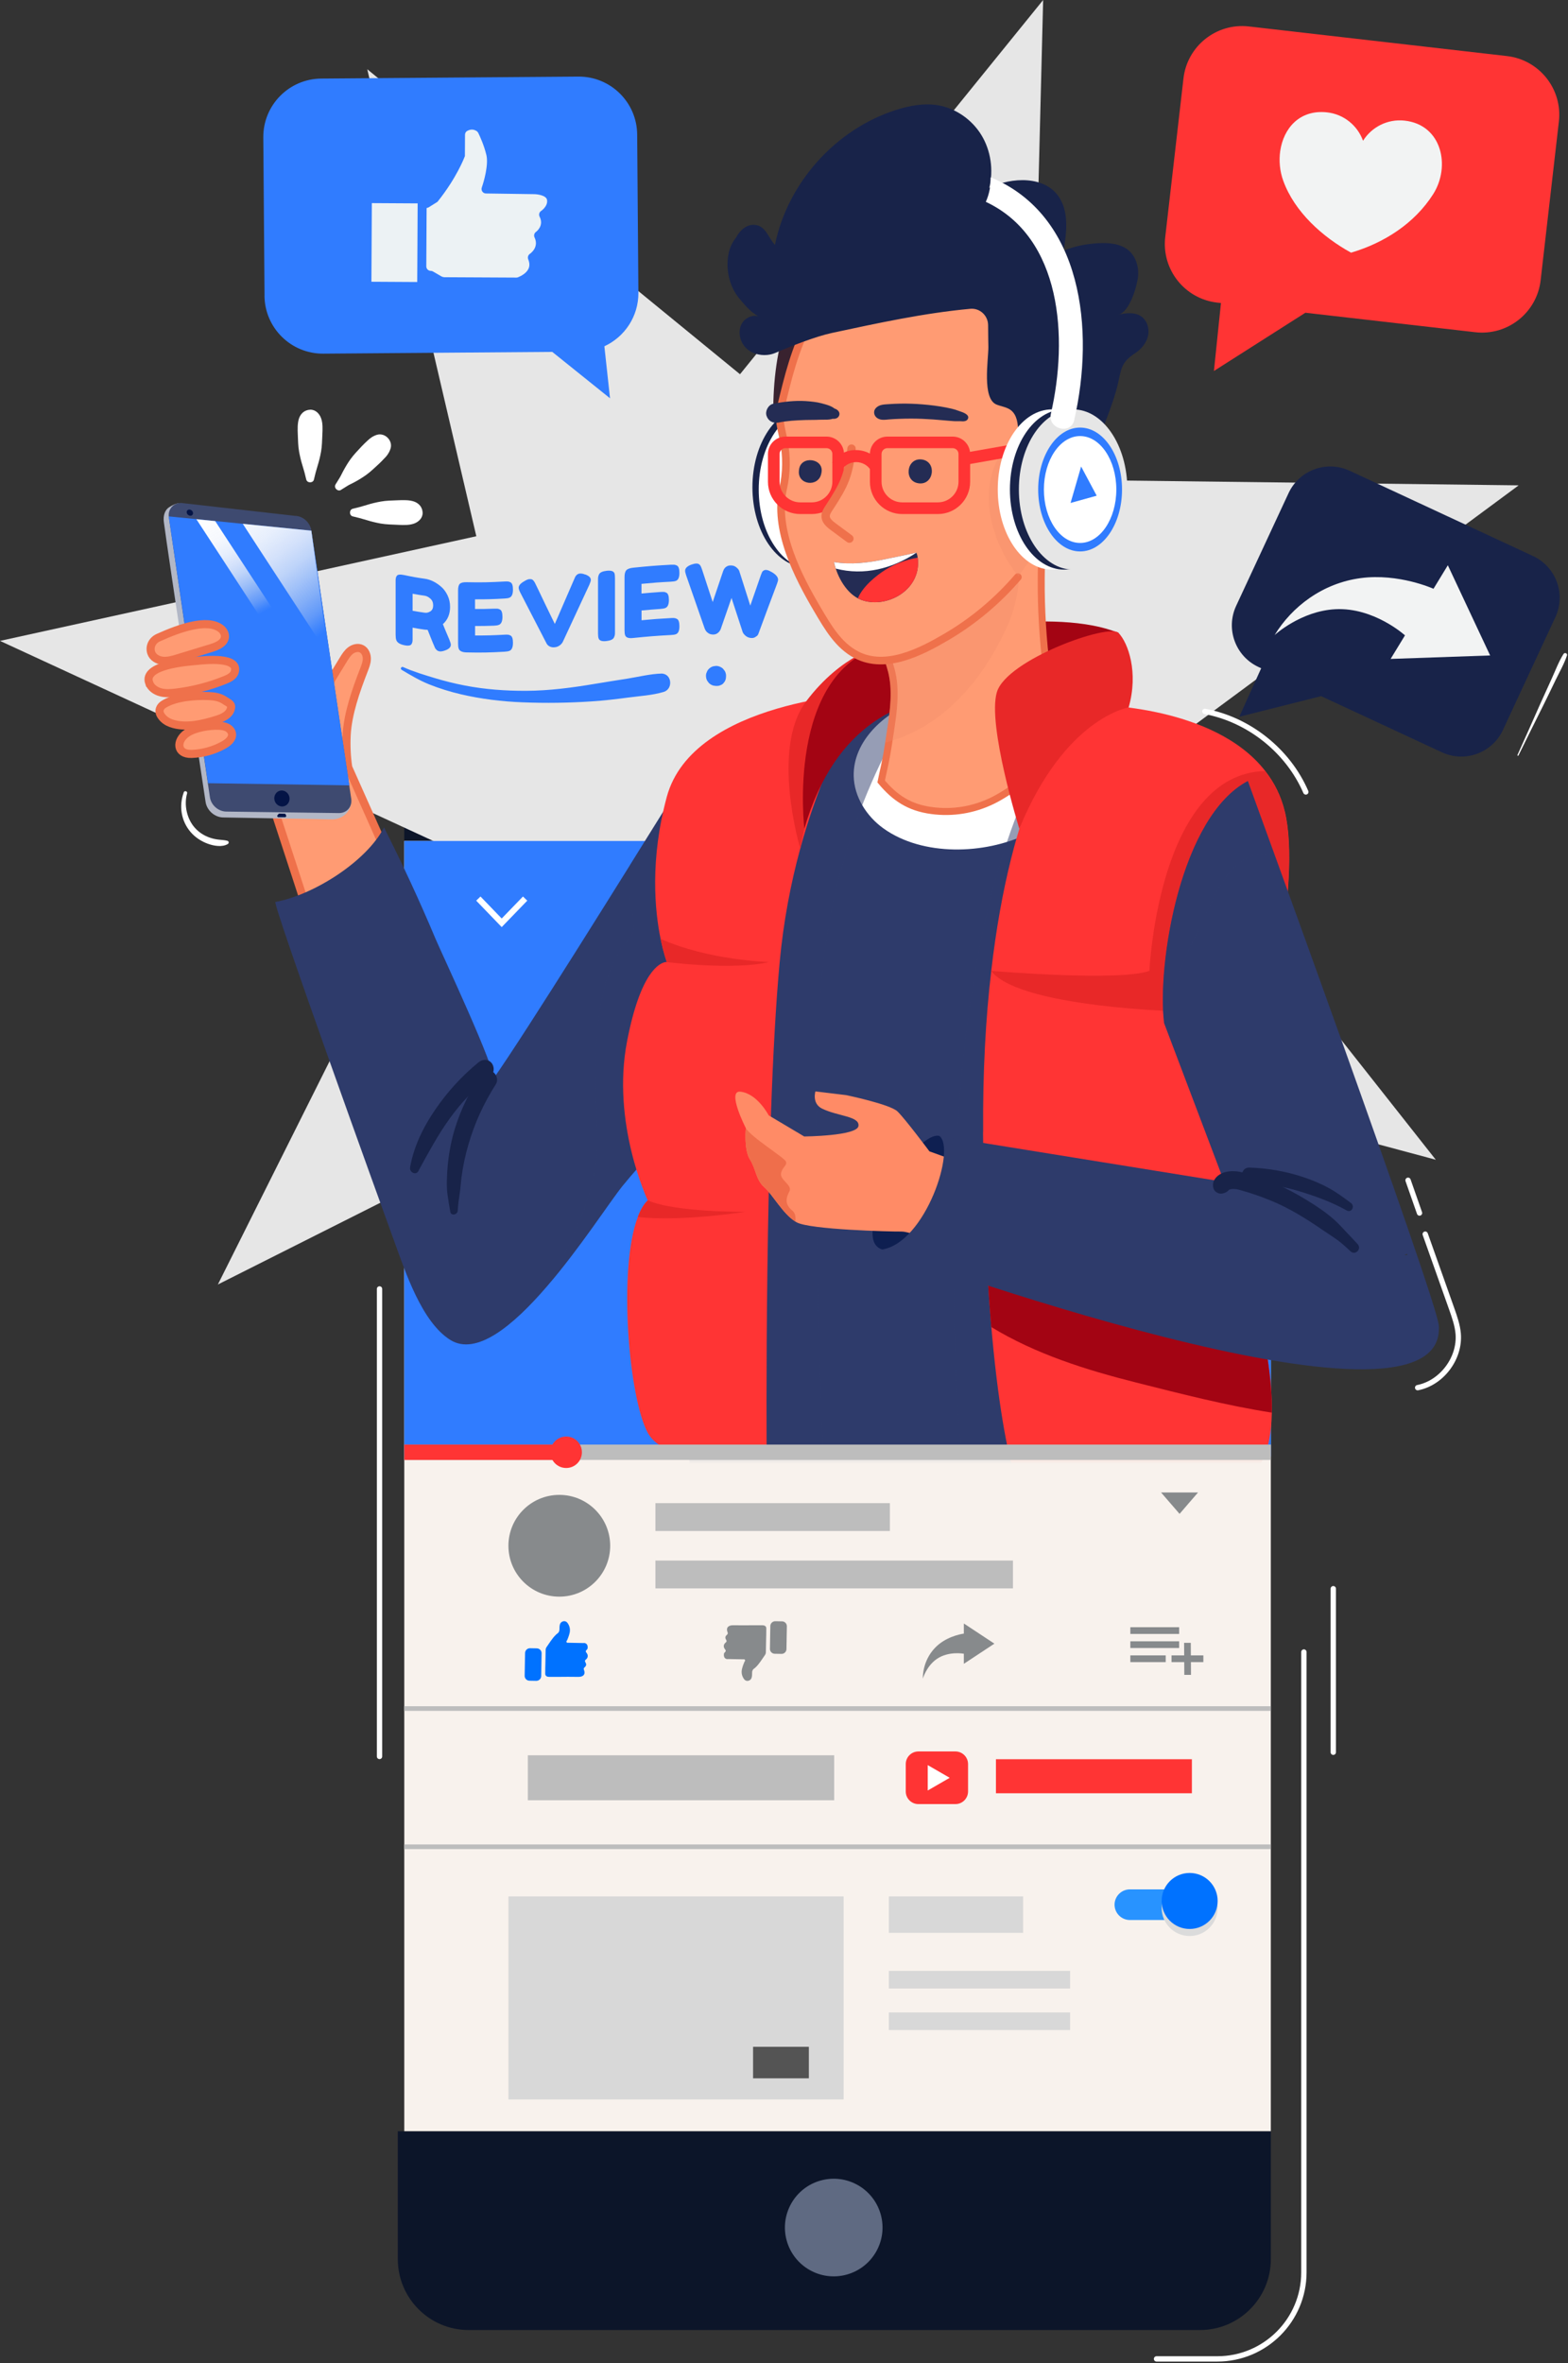 <svg width="294" height="443" viewBox="0 0 294 443" fill="none" xmlns="http://www.w3.org/2000/svg">
<rect x="0" y="0" width="294" height="443" fill="#333333" stroke="none"/>
<g clip-path="url(#clip0_26_516)">
<path d="M161.17 147.66C161.61 149.94 160.11 152.15 157.83 152.59C155.55 153.03 153.34 151.53 152.9 149.25C152.46 146.97 153.96 144.76 156.24 144.32C158.52 143.88 160.73 145.38 161.17 147.66Z" fill="#5F6A82"/>
<path d="M238.28 157.65H75.8V152.87C75.8 145.53 81.75 139.58 89.09 139.58H224.98C232.32 139.58 238.27 145.53 238.27 152.87V157.65H238.28Z" fill="#0C1529"/>
<path d="M224.99 436.82H87.88C80.54 436.82 74.59 430.87 74.59 423.53V399.56H238.28V423.53C238.28 430.87 232.33 436.82 224.99 436.82Z" fill="#0C1529"/>
<path d="M158.768 426.422C163.638 425.072 166.491 420.029 165.14 415.16C163.79 410.29 158.747 407.437 153.878 408.788C149.008 410.138 146.155 415.181 147.506 420.05C148.856 424.92 153.899 427.773 158.768 426.422Z" fill="#5F6A82"/>
<path d="M160.66 284.1L122.84 199.56L40.85 240.81L82.23 158.12L0 120.15L89.31 100.53L68.86 12.98L138.75 70.16L195.59 0L193.32 89.88L284.75 90.99L211.93 144.83L269.21 217.42L180.56 193.65L160.66 284.1Z" fill="#E6E6E6"/>
<path d="M238.28 399.54H75.8V157.66H238.28V399.54Z" fill="#F8F2ED"/>
<path d="M98.374 314.162L98.452 309.893C98.461 309.393 98.878 308.99 99.378 308.999L100.658 309.023C101.158 309.032 101.56 309.449 101.551 309.949L101.474 314.218C101.465 314.718 101.047 315.121 100.547 315.112L99.268 315.088C98.768 315.079 98.365 314.662 98.374 314.162Z" fill="#0072FF"/>
<path fill-rule="evenodd" clip-rule="evenodd" d="M106.28 307.56C106.22 307.68 106.13 307.81 106.29 307.93C106.33 307.99 106.39 307.97 106.44 307.97C107.44 307.99 108.44 308.01 109.44 308.03C109.49 308.03 109.53 308.03 109.58 308.01C109.92 308.08 110.12 308.29 110.18 308.63C110.18 308.74 110.17 308.85 110.18 308.96C110.18 309.12 110.07 309.24 109.96 309.34C109.78 309.51 109.81 309.65 109.94 309.82C110.1 310.02 110.22 310.24 110.2 310.51C110.18 310.78 110.03 310.98 109.83 311.14C109.66 311.28 109.63 311.41 109.75 311.62C110 312.04 109.95 312.27 109.59 312.6C109.46 312.72 109.4 312.85 109.48 313.02C109.84 313.88 109.37 314.38 108.45 314.37C107.13 314.35 105.81 314.35 104.49 314.37C103.98 314.37 103.47 314.37 102.96 314.37C102.6 314.37 102.23 314.22 102.23 313.78C102.22 312.84 102.32 309.88 102.31 309.33C102.31 309.14 102.37 308.95 102.47 308.8C103.04 308.01 103.52 307.15 104.24 306.47C104.32 306.39 104.4 306.31 104.5 306.25C104.79 306.06 104.89 305.79 104.9 305.46C104.9 305.14 104.9 304.81 105 304.49C105.2 303.9 105.99 303.72 106.37 304.21C106.81 304.78 106.96 305.44 106.8 306.15C106.8 306.15 106.67 306.75 106.32 307.54L106.28 307.56Z" fill="#0072FF"/>
<path d="M144.362 309.1L144.438 304.831C144.447 304.331 144.864 303.928 145.364 303.937L146.644 303.96C147.144 303.969 147.546 304.386 147.537 304.886L147.461 309.165C147.452 309.665 147.035 310.068 146.535 310.059L145.255 310.036C144.755 310.027 144.353 309.61 144.362 309.11L144.362 309.1Z" fill="#878A8C"/>
<path fill-rule="evenodd" clip-rule="evenodd" d="M139.63 311.49C139.69 311.37 139.78 311.24 139.62 311.12C139.58 311.06 139.52 311.08 139.47 311.08C138.47 311.06 137.47 311.04 136.47 311.03C136.42 311.03 136.38 311.03 136.33 311.05C135.98 310.98 135.79 310.77 135.73 310.43C135.73 310.32 135.74 310.21 135.73 310.1C135.73 309.94 135.84 309.82 135.95 309.72C136.13 309.55 136.1 309.41 135.97 309.24C135.81 309.04 135.69 308.82 135.71 308.55C135.73 308.28 135.88 308.08 136.08 307.92C136.25 307.78 136.28 307.65 136.16 307.44C135.91 307.02 135.96 306.79 136.32 306.46C136.45 306.34 136.5 306.21 136.43 306.04C136.07 305.18 136.54 304.68 137.46 304.69C138.78 304.71 140.1 304.71 141.42 304.69C141.93 304.69 142.44 304.69 142.95 304.69C143.31 304.69 143.68 304.84 143.68 305.28C143.69 306.22 143.59 309.18 143.6 309.73C143.6 309.92 143.54 310.11 143.44 310.26C142.87 311.05 142.39 311.91 141.67 312.59C141.59 312.67 141.51 312.74 141.41 312.8C141.12 312.99 141.02 313.26 141.02 313.59C141.02 313.91 141.02 314.24 140.92 314.56C140.72 315.15 139.93 315.33 139.55 314.84C139.11 314.27 138.96 313.61 139.12 312.9C139.12 312.9 139.25 312.3 139.6 311.51L139.63 311.49Z" fill="#878A8C"/>
<path d="M180.72 310.02V311.92L186.45 308.14L180.72 304.36V306.26C180.72 306.26 178.11 306.58 176.05 308.25C173.99 309.92 173.03 312.39 173.03 314.7C173.03 314.7 173.7 312.34 175.68 310.99C177.88 309.49 180.71 310.03 180.71 310.03L180.72 310.02Z" fill="#878A8C"/>
<path d="M221.09 305.06H211.94V306.32H221.09V305.06Z" fill="#878A8C"/>
<path d="M221.09 307.7H211.94V308.96H221.09V307.7Z" fill="#878A8C"/>
<path d="M218.57 310.34H211.94V311.6H218.57V310.34Z" fill="#878A8C"/>
<path d="M225.63 310.34H219.66V311.6H225.63V310.34Z" fill="#878A8C"/>
<path d="M222.06 313.99L222.02 307.99H223.27L223.31 313.99H222.06Z" fill="#878A8C"/>
<path d="M158.18 355.53H95.33V393.59H158.18V355.53Z" fill="#D8D8D8"/>
<path opacity="0.68" d="M151.66 383.72H141.2V389.63H151.66V383.72Z" fill="#161616"/>
<path d="M191.84 355.53H166.66V362.36H191.84V355.53Z" fill="#D8D8D8"/>
<path d="M200.65 369.49H166.66V372.79H200.65V369.49Z" fill="#D8D8D8"/>
<path d="M200.65 377.28H166.66V380.58H200.65V377.28Z" fill="#D8D8D8"/>
<path d="M75.8 346.22H238.28" stroke="#BDBDBD" stroke-width="0.87" stroke-miterlimit="10"/>
<path d="M75.8 320.31H238.28" stroke="#BDBDBD" stroke-width="0.87" stroke-miterlimit="10"/>
<path d="M166.85 281.8H122.89V287.02H166.85V281.8Z" fill="#BDBDBD"/>
<path d="M189.93 292.56H122.89V297.78H189.93V292.56Z" fill="#BDBDBD"/>
<path d="M156.41 329.07H98.97V337.5H156.41V329.07Z" fill="#BDBDBD"/>
<path d="M114.41 289.79C114.41 295.06 110.14 299.33 104.87 299.33C99.6 299.33 95.33 295.06 95.33 289.79C95.33 284.52 99.6 280.25 104.87 280.25C110.14 280.25 114.41 284.52 114.41 289.79Z" fill="#878A8C"/>
<path d="M223.48 329.81H186.74V336.19H223.48V329.81Z" fill="#FF3434"/>
<path d="M179.14 328.35H172.2C170.891 328.35 169.83 329.411 169.83 330.72V335.85C169.83 337.159 170.891 338.22 172.2 338.22H179.14C180.449 338.22 181.51 337.159 181.51 335.85V330.72C181.51 329.411 180.449 328.35 179.14 328.35Z" fill="#FF3434"/>
<path d="M173.95 333.29V330.91L176.01 332.1L178.07 333.29L176.01 334.48L173.95 335.67V333.29Z" fill="#FFFFFD"/>
<path d="M221.17 279.8H217.7L219.43 281.8L221.17 283.81L222.9 281.8L224.63 279.8H221.17Z" fill="#878A8C"/>
<path d="M211.85 359.95H222.19C223.77 359.95 225.06 358.66 225.06 357.08C225.06 355.5 223.77 354.21 222.19 354.21H211.85C210.27 354.21 208.98 355.5 208.98 357.08C208.98 358.66 210.27 359.95 211.85 359.95Z" fill="#2893FF"/>
<g style="mix-blend-mode:multiply">
<path d="M217.81 357.7C217.81 360.6 220.16 362.95 223.06 362.95C225.96 362.95 228.31 360.6 228.31 357.7C228.31 354.8 225.96 352.45 223.06 352.45C220.16 352.45 217.81 354.8 217.81 357.7Z" fill="#DBDBDB"/>
</g>
<path d="M217.81 356.38C217.81 359.28 220.16 361.63 223.06 361.63C225.96 361.63 228.31 359.28 228.31 356.38C228.31 353.48 225.96 351.13 223.06 351.13C220.16 351.13 217.81 353.48 217.81 356.38Z" fill="#0072FF"/>
<path d="M238.29 157.66H75.8V273.07H238.29V157.66Z" fill="#307CFF"/>
<path d="M89.69 168.46L94.07 173L98.46 168.46" stroke="white" stroke-width="1.12" stroke-miterlimit="10"/>
<mask id="mask0_26_516" style="mask-type:luminance" maskUnits="userSpaceOnUse" x="24" y="3" width="254" height="271">
<path d="M277.99 3.71H24.76V273.08H277.99V3.71Z" fill="white"/>
</mask>
<g mask="url(#mask0_26_516)">
<path d="M53.69 139.75C56.24 136.36 58.72 132.92 60.94 129.29C62.08 127.43 63.21 125.57 64.35 123.7C64.74 123.06 65.14 122.41 65.73 121.96C66.32 121.51 67.16 121.3 67.82 121.65C68.49 122 68.8 122.81 68.78 123.56C68.76 124.31 68.46 125.02 68.19 125.72C66.75 129.44 65.21 133.8 65 137.79C64.9 139.81 64.99 141.85 65.29 143.85L94.08 208.41L73.8 220.33L49.51 145.86" fill="#FF9B73"/>
<path d="M53.69 139.75C56.24 136.36 58.72 132.92 60.94 129.29C62.08 127.43 63.21 125.57 64.35 123.7C64.74 123.06 65.14 122.41 65.73 121.96C66.32 121.51 67.16 121.3 67.82 121.65C68.49 122 68.8 122.81 68.78 123.56C68.76 124.31 68.46 125.02 68.19 125.72C66.75 129.44 65.21 133.8 65 137.79C64.9 139.81 64.99 141.85 65.29 143.85L94.08 208.41L73.8 220.33L49.51 145.86" stroke="#EF714B" stroke-width="1.52" stroke-linecap="round" stroke-linejoin="round"/>
<path fill-rule="evenodd" clip-rule="evenodd" d="M30.72 97.87C30.56 96.66 30.93 95.59 31.7 95.1C32.77 94.42 33.33 94.37 33.33 94.37L55.11 96.82C56.71 96.84 58.19 98.16 58.41 99.77L65.8 150.08C65.86 150.32 65.84 150.69 65.72 151.1C65.28 152.63 63.82 153.64 62.23 153.61L41.84 153.25C40.24 153.23 38.76 151.91 38.54 150.3C38.54 150.3 31.44 103.47 30.72 97.86V97.87Z" fill="#B2B7C6"/>
<path fill-rule="evenodd" clip-rule="evenodd" d="M65.86 149.77L58.36 99.44C58.16 97.95 56.79 96.72 55.3 96.71L33.99 94.29C32.5 94.27 31.46 95.46 31.66 96.95L39.35 149.42C39.55 150.91 40.92 152.13 42.41 152.15L63.53 152.43C65.02 152.45 66.06 151.26 65.86 149.77Z" fill="#3E4A70"/>
<path fill-rule="evenodd" clip-rule="evenodd" d="M52.55 148.22C51.78 148.38 51.29 149.17 51.46 149.98C51.63 150.79 52.4 151.32 53.17 151.17C53.94 151.01 54.43 150.22 54.26 149.41C54.09 148.6 53.32 148.07 52.55 148.22Z" fill="#041446"/>
<path fill-rule="evenodd" clip-rule="evenodd" d="M35.4 95.54C35.09 95.59 34.93 95.89 35.04 96.21C35.15 96.52 35.49 96.73 35.8 96.68C36.11 96.63 36.27 96.33 36.16 96.01C36.05 95.69 35.71 95.49 35.4 95.54Z" fill="#041446"/>
<path fill-rule="evenodd" clip-rule="evenodd" d="M31.65 96.81C31.65 96.81 31.65 96.91 31.66 96.95L39 146.83L65.51 147.23L58.37 99.49L31.65 96.81Z" fill="#307CFF"/>
<path style="mix-blend-mode:hard-light" fill-rule="evenodd" clip-rule="evenodd" d="M48.69 103.08C52.99 109.67 57.29 116.26 61.6 122.85L58.37 99.49L45.52 98.2C46.58 99.83 47.63 101.45 48.69 103.08Z" fill="url(#paint0_linear_26_516)"/>
<path style="mix-blend-mode:hard-light" fill-rule="evenodd" clip-rule="evenodd" d="M50.8 118.75C51.57 118.24 52.35 117.74 53.12 117.23L40.35 97.69L36.82 97.34C38.52 99.94 40.22 102.54 41.92 105.14C44.88 109.68 47.84 114.22 50.8 118.76V118.75Z" fill="url(#paint1_linear_26_516)"/>
<path fill-rule="evenodd" clip-rule="evenodd" d="M52.2 153.2H53.44C53.6 153.2 53.72 153.04 53.65 152.89L53.57 152.69C53.54 152.61 53.45 152.55 53.37 152.55L52.4 152.52C52.33 152.52 52.26 152.55 52.22 152.6L52.04 152.82C51.91 152.97 52.02 153.2 52.21 153.2H52.2Z" fill="#041446"/>
<path d="M35.92 141.34C38.02 141.27 40.11 140.69 41.95 139.66C42.74 139.22 43.58 138.52 43.51 137.64C43.47 137.12 43.09 136.67 42.63 136.42C42.17 136.17 41.62 136.09 41.09 136.06C39.33 135.97 36.56 136.4 35.04 137.44C32.96 138.87 33.11 141.43 35.92 141.34Z" fill="#FF9B73" stroke="#EF714B" stroke-width="1.52" stroke-miterlimit="10"/>
<path d="M32.03 135.57C34.74 136.57 38.16 135.72 40.78 134.88C41.81 134.55 42.94 134.02 43.26 132.96C43.57 131.96 42.92 131.86 42.06 131.27C41.19 130.68 40.12 130.53 39.08 130.49C36.57 130.38 32.82 130.67 30.65 132.07C30.2 132.36 29.85 132.88 29.91 133.44C29.94 133.75 30.1 134.04 30.28 134.29C30.74 134.92 31.35 135.32 32.03 135.57Z" fill="#FF9B73" stroke="#EF714B" stroke-width="1.52" stroke-miterlimit="10"/>
<path d="M34.2 123.15C36.01 122.6 37.81 122.04 39.62 121.49C40.73 121.15 42.04 120.58 42.17 119.44C42.24 118.79 41.85 118.16 41.32 117.78C38.82 115.98 33.85 117.66 29.69 119.54C28.56 120.05 27.99 121.19 28.35 122.35C28.64 123.26 29.61 123.8 30.57 123.88C31.53 123.96 32.49 123.67 33.42 123.39C33.68 123.31 33.95 123.23 34.21 123.15H34.2Z" fill="#FF9B73" stroke="#EF714B" stroke-width="1.52" stroke-miterlimit="10"/>
<path d="M27.97 128.01C28.28 128.92 29.17 129.54 30.11 129.79C31.05 130.04 32.06 129.96 33.03 129.84C36.17 129.46 39.27 128.66 42.21 127.47C42.96 127.17 43.78 126.75 44.01 125.99C44.9 123.03 38.33 123.76 36.98 123.89C35.07 124.07 26.8 124.64 27.96 128.01H27.97Z" fill="#FF9B73" stroke="#EF714B" stroke-width="1.52" stroke-miterlimit="10"/>
<path d="M151.43 149.51C143.3 144.41 134.68 144.76 126.52 148.7C117.13 163.79 98.64 193.53 92.47 202.29C93.33 201.07 82.69 178.45 81.67 176.02C78.7 168.94 75.47 161.97 72 155.12C68.73 161.52 58.73 167.81 51.65 169.09C50.82 168.77 71.32 225.6 73.97 232.84C75.98 238.33 79.06 247.85 84.43 251.2C94.24 257.32 111.97 228.2 116.74 222.31C123.72 213.68 139.95 198.11 146.48 189.13C151.66 182.01 156.99 174.53 158.35 165.83C158.8 162.96 158.77 160.07 158.42 157.2C156.89 154.26 154.82 151.62 151.44 149.5L151.43 149.51Z" fill="#2E3B6B"/>
<g style="mix-blend-mode:multiply" opacity="0.5">
<path d="M158.41 157.21C156.88 154.27 154.81 151.63 151.43 149.51C143.3 144.41 134.68 144.76 126.52 148.7C124.18 152.46 121.28 157.12 118.14 162.15C117.98 164.23 117.97 166.33 118.09 168.41C118.19 170.25 119.12 172.86 118.74 174.55C118.49 175.69 116.76 177.16 116.13 178.25C115.29 179.69 114.61 181.23 114.06 182.8C112.92 186.09 112.33 189.56 112.02 193.02C111.4 199.98 111.89 206.96 111.99 213.92C112.12 223.41 107.36 231.46 103.67 239.83C109.43 232.9 114.5 225.06 116.72 222.31C123.7 213.68 139.93 198.11 146.46 189.13C151.64 182.01 156.97 174.53 158.33 165.83C158.78 162.96 158.75 160.07 158.4 157.2L158.41 157.21Z" fill="#2E3B6B"/>
</g>
<path d="M85.82 226.98C85.89 225.86 86.04 224.75 86.21 223.64C86.37 222.62 86.41 221.59 86.55 220.58C86.82 218.56 87.25 216.55 87.82 214.6C89 210.53 90.69 206.86 92.97 203.27C93.47 202.48 93.13 201.37 92.35 200.91C91.53 200.43 90.48 200.73 89.99 201.53C87.65 205.33 85.69 209.48 84.69 213.84C84.2 216 83.91 218.2 83.82 220.42C83.77 221.53 83.74 222.65 83.88 223.75C84.02 224.85 84.23 226.04 84.43 227.18C84.58 228.01 85.77 227.75 85.82 226.99V226.98Z" fill="#182349"/>
<path d="M78.46 219.5C80.29 216.15 82.09 212.79 84.32 209.69C86.55 206.59 89.16 203.91 92.08 201.56C92.79 200.99 92.67 199.77 92.08 199.18C91.38 198.48 90.4 198.6 89.7 199.18C86.59 201.72 83.89 204.69 81.62 208C79.35 211.31 77.58 214.95 76.89 218.85C76.73 219.76 77.97 220.43 78.47 219.52L78.46 219.5Z" fill="#182349"/>
<path d="M58.86 89.89C59.07 89.01 59.29 88.15 59.56 87.29C59.83 86.43 60.04 85.55 60.2 84.67C60.38 83.64 60.39 82.57 60.44 81.52C60.49 80.47 60.55 79.32 60.19 78.37C59.87 77.52 59.13 76.76 58.14 76.81C57.15 76.86 56.43 77.46 56.09 78.37C55.75 79.28 55.8 80.51 55.84 81.52C55.88 82.53 55.89 83.64 56.08 84.67C56.24 85.55 56.45 86.44 56.72 87.29C56.99 88.14 57.22 89.01 57.42 89.89C57.59 90.6 58.7 90.61 58.87 89.89H58.86Z" fill="white"/>
<path d="M63.95 91.83C64.33 91.59 64.71 91.36 65.09 91.12C65.47 90.88 65.87 90.7 66.28 90.49C67.09 90.07 67.89 89.58 68.64 89.05C69.5 88.44 70.26 87.67 71.04 86.97C71.38 86.66 71.7 86.32 72.02 85.98C72.18 85.81 72.35 85.65 72.49 85.47C72.83 85.04 73.06 84.62 73.23 84.09C73.7 82.59 72.16 81.05 70.66 81.52C69.92 81.75 69.38 82.15 68.83 82.68C68.5 83 68.15 83.31 67.84 83.65C67.11 84.44 66.33 85.23 65.7 86.11C65.18 86.84 64.72 87.62 64.3 88.41C64.08 88.81 63.91 89.21 63.67 89.6C63.43 89.99 63.17 90.4 62.92 90.81C62.53 91.45 63.31 92.23 63.95 91.84V91.83Z" fill="white"/>
<path d="M66.16 96.81C67.04 97.02 67.9 97.24 68.76 97.51C69.62 97.78 70.5 97.99 71.38 98.15C72.41 98.33 73.48 98.34 74.53 98.39C75.58 98.44 76.73 98.5 77.68 98.14C78.53 97.82 79.29 97.08 79.24 96.09C79.19 95.1 78.59 94.38 77.68 94.04C76.77 93.7 75.54 93.75 74.53 93.79C73.52 93.83 72.41 93.84 71.38 94.03C70.5 94.19 69.61 94.4 68.76 94.67C67.91 94.94 67.04 95.17 66.16 95.37C65.45 95.54 65.44 96.65 66.16 96.82V96.81Z" fill="white"/>
<path d="M226.95 297.19C226.95 297.19 217.83 304.99 173.47 303.88C139.22 303.03 130.19 294.67 130.19 294.67C130.19 294.67 123.01 153.51 131.88 142.12C138.33 133.84 150.93 130.35 167.35 129.58C173.54 129.3 180.27 129.39 187.42 129.77C192.72 130.05 197.74 130.93 202.41 132.26C220.74 137.49 233.54 149.61 235.44 159.07C237.82 170.94 226.96 297.19 226.96 297.19H226.95Z" fill="#2E3B6B"/>
<path d="M198.94 151.15C203.91 144.42 201.72 135.91 194.03 132.39C187.2 129.26 178.57 129.08 171.53 131.6C165.79 133.65 159.94 138.93 160.07 145.47C160.15 149.38 162.47 153.02 165.64 155.3C173.02 160.6 184.64 160.18 192.55 156.38C195.19 155.11 197.37 153.27 198.94 151.15Z" fill="white"/>
<g style="mix-blend-mode:multiply" opacity="0.5">
<path d="M235.1 158.76C233.21 149.6 221.03 138.02 203.56 132.65C196.85 136.77 187.37 153.97 182.43 184.55V184.57C180.88 193.97 179.8 204.61 179.33 216.54C177.24 270.92 182.83 286.49 182.83 286.49C182.83 286.49 217.91 291.08 228.37 284.94C230.82 253.14 237.1 168.37 235.11 158.76H235.1Z" fill="#2E3B6B"/>
</g>
<g style="mix-blend-mode:multiply" opacity="0.5">
<path d="M171.38 131.98C171.38 131.98 139.04 134.38 129.29 149.5C128.03 157.16 127.48 169.82 127.35 184.57C127.93 186.39 128.4 187.38 128.4 187.38C128.29 187.38 128.16 187.38 128.06 187.41C127.88 187.45 127.62 187.53 127.33 187.67C127.18 220.87 129.04 263.25 130.04 283.37C137.39 288.01 154.82 284.57 154.82 284.57C154.82 284.57 151.68 219.56 153.83 186.36C155.98 153.16 171.39 131.99 171.39 131.99L171.38 131.98Z" fill="#2E3B6B"/>
</g>
<path d="M119.59 228.16C115.83 237.97 117.93 262.23 121.46 268.62C125.47 275.86 143.75 272.61 143.75 272.61C143.75 272.61 143.3 211.45 146.19 180.36C149.08 149.26 162.59 129.97 162.59 129.97C162.59 129.97 129.93 131.22 125.02 149.4C121.83 161.24 122.79 170.8 123.86 176C124.43 178.8 125.02 180.35 125.02 180.35C124.93 180.35 124.82 180.35 124.73 180.37C123.68 180.57 120.09 182.17 117.58 195.19C114.6 210.56 121.45 225.04 121.45 225.04C120.7 225.75 120.09 226.82 119.58 228.16H119.59Z" fill="#FF3434"/>
<path d="M150.05 159.08C150.05 159.08 144.43 140.39 151.15 131.49C157.87 122.59 165.15 121.11 165.15 121.11C165.15 121.11 156.11 129.73 154.91 135.37C153.71 141.02 150.05 159.08 150.05 159.08Z" fill="#E82828"/>
<path d="M165.16 121.11C174.73 118.23 197.99 113.83 209.73 118.66C209.73 118.66 210.69 128.69 206.57 132.18C202.45 135.67 162.48 115.31 150.82 155.36C150.82 155.36 147.34 126.48 165.17 121.12L165.16 121.11Z" fill="#A30413"/>
<path d="M144.2 180.36C144.2 180.36 132.79 180.04 123.87 176.01C124.44 178.81 125.03 180.36 125.03 180.36C125.03 180.36 137.37 181.95 144.2 180.36Z" fill="#E82828"/>
<path d="M119.59 228.16C127.88 229.07 139.72 227.18 139.72 227.18C139.72 227.18 126.67 227.32 121.46 225.04C120.71 225.75 120.1 226.82 119.59 228.16Z" fill="#E82828"/>
<path d="M149.89 106.37C155.507 106.37 160.06 99.645 160.06 91.35C160.06 83.055 155.507 76.33 149.89 76.33C144.273 76.33 139.72 83.055 139.72 91.35C139.72 99.645 144.273 106.37 149.89 106.37Z" fill="#E6E6E6"/>
<path d="M151.25 106.37C156.867 106.37 161.42 99.645 161.42 91.35C161.42 83.055 156.867 76.33 151.25 76.33C145.633 76.33 141.08 83.055 141.08 91.35C141.08 99.645 145.633 106.37 151.25 106.37Z" fill="#182349"/>
<path d="M152.43 106.79C158.047 106.79 162.6 100.065 162.6 91.77C162.6 83.475 158.047 76.75 152.43 76.75C146.813 76.75 142.26 83.475 142.26 91.77C142.26 100.065 146.813 106.79 152.43 106.79Z" fill="white"/>
<path d="M167.11 125.62C168.1 129.35 167.53 133.33 166.96 137.08C166.33 141.21 166.3 141.57 165.4 145.64C165.34 145.93 165.28 146.22 165.22 146.51C167.77 149.56 170.46 151.4 174.7 151.96C178.61 152.48 182.52 151.85 186.12 150.09C189.38 148.5 196.06 143.85 198.49 138.73C198.36 138.15 198.23 137.58 198.11 136.99C195.65 124.44 194.79 113.93 195.43 101.64C195.5 100.36 187.37 100.11 186.51 100.18C183.26 100.44 179.6 101.48 176.9 103.6C174.84 105.22 173.77 107.7 172.05 109.72C169.41 112.84 166.78 115.74 164.63 119.34C164.55 119.47 165.86 121.91 165.95 122.14C166.4 123.26 166.78 124.42 167.1 125.6L167.11 125.62Z" fill="#FF9B73" stroke="#EF714B" stroke-width="1.31" stroke-miterlimit="10"/>
<g style="mix-blend-mode:multiply" opacity="0.3">
<path d="M165.36 122.4C165.8 123.49 166.17 124.63 166.48 125.79C167.46 129.46 166.85 133.46 166.32 136.98L166.18 137.92C166.11 138.41 166.04 138.83 165.98 139.22C172.96 137.45 178.82 132.9 183.28 126.96C185.47 124.04 187.31 120.85 188.81 117.53C191.5 111.61 191.44 106 190.59 99.68C188.46 99.51 186.51 99.52 186.47 99.53C182.63 99.84 179 101.14 176.51 103.09C175.14 104.16 174.19 105.58 173.27 106.95C172.74 107.74 172.19 108.57 171.57 109.3L170.48 110.58C168.16 113.29 165.97 115.85 164.09 119.01C163.86 119.39 163.91 119.52 165.05 121.76C165.21 122.07 165.33 122.32 165.37 122.39L165.36 122.4Z" fill="#EF8B67"/>
</g>
<path d="M147.85 59.49C145.65 65.24 144.96 71.47 144.98 77.62C148.6 72.54 152.22 67.46 155.84 62.38C158.24 59.01 162.47 53.41 160.51 48.97C158.27 43.89 153.42 49.9 151.77 52.18C150.14 54.42 148.83 56.9 147.84 59.49H147.85Z" fill="#39222F"/>
<path d="M190.85 108.19C187.05 112.62 182.51 116.44 177.44 119.41C172.73 122.17 166.08 125.64 160.58 122.76C157.17 120.98 155.22 117.55 153.35 114.4C149.51 107.91 145.1 99.24 146.84 91.56C147.51 88.62 147.53 85.54 146.95 82.58C146.47 80.16 145.88 78.65 146.44 76.24C147.75 70.71 149.05 65.42 151.75 60.33C155.52 53.23 164.96 49.39 172.84 48.87C177.79 48.54 182.87 49.47 187.24 51.88C204.37 61.32 208.49 77.97 202.98 91.17" fill="#FF9B73"/>
<path d="M190.85 108.19C187.05 112.62 182.51 116.44 177.44 119.41C172.73 122.17 166.08 125.64 160.58 122.76C157.17 120.98 155.22 117.55 153.35 114.4C149.51 107.91 145.1 99.24 146.84 91.56C147.51 88.62 147.53 85.54 146.95 82.58C146.47 80.16 145.88 78.65 146.44 76.24C147.75 70.71 149.05 65.42 151.75 60.33C155.52 53.23 164.96 49.39 172.84 48.87C177.79 48.54 182.87 49.47 187.24 51.88C204.37 61.32 208.49 77.97 202.98 91.17" stroke="#EF714B" stroke-width="1.43" stroke-miterlimit="10" stroke-linecap="round"/>
<g style="mix-blend-mode:multiply" opacity="0.3">
<path d="M191.76 80.84C182.29 87.35 184.58 100.19 190.96 108.05L202.99 91.17C204.38 87.84 205.15 84.3 205.27 80.7C201.19 78.27 195.94 77.97 191.77 80.84H191.76Z" fill="#EF8B67"/>
</g>
<path d="M214.4 59.67C214.23 59.49 214.04 59.34 213.82 59.21C212.61 58.48 211.08 58.71 209.69 58.97C211.86 58.56 213.34 53.24 213.41 51.49C213.49 49.61 212.74 47.62 211.16 46.6C209.43 45.48 207.17 45.48 205.19 45.65C203.04 45.84 201.47 46.2 199.44 46.98C199.96 43.7 200.43 40.1 198.75 37.24C196.14 32.81 189.57 33.2 185.5 35.22C186.3 31.89 185.79 28.24 184.01 25.32C182.23 22.4 179.16 20.26 175.78 19.72C173.19 19.31 170.54 19.81 168.04 20.6C156.7 24.2 147.66 34.27 145.3 45.93C144.09 44.6 143.57 42.34 141.55 42.16C140.02 42.02 138.76 43.12 137.98 44.58C137.37 45.34 136.91 46.26 136.68 47.23C135.97 50.21 136.68 53.63 138.6 55.94C139.82 57.41 141.11 58.93 142.85 59.6C141.6 58.74 139.73 59.39 139.03 60.78C138.33 62.17 138.72 64.01 139.77 65.13C140.82 66.25 142.41 66.69 143.89 66.54C144.48 66.48 144.99 66.33 145.47 66.12C148.31 64.89 152.96 63.07 155.98 62.42C164.58 60.58 173.21 58.69 181.95 57.89C183.74 57.73 185.27 59.18 185.27 60.98C185.27 62.83 185.32 64.8 185.32 65.06C185.32 67.53 184.11 74.73 186.84 75.84C187.72 76.2 188.72 76.3 189.49 76.86C190.68 77.74 190.89 79.42 190.89 80.91C190.89 82.39 190.82 84.01 191.72 85.19C193.99 88.19 196.32 81.14 197.65 86.28C198.36 89.04 199.64 91.65 200.74 94.29C201.58 92.62 202.36 90.93 203.13 89.23C204.54 88 205.64 84.34 206.35 81.48C207.44 78.6 208.6 75.73 209.41 72.75C210.27 69.57 209.89 68.13 212.77 66.26C213.96 65.49 214.96 64.33 215.26 62.94C215.51 61.8 215.2 60.51 214.41 59.68L214.4 59.67Z" fill="#182349"/>
<path d="M172.26 90.61C169.38 90.24 169.95 85.77 172.83 86.14C175.71 86.51 175.14 90.98 172.26 90.61Z" fill="#242C54"/>
<path d="M149.8 88.22C149.8 88.16 149.81 88.11 149.82 88.05C150.12 85.32 154.54 85.91 154.03 88.59C154.02 88.64 154.01 88.7 154 88.75C153.5 91.41 149.5 90.95 149.8 88.22Z" fill="#242C54"/>
<path d="M181.36 77.82C180.92 77.36 180.15 77.18 179.56 76.96C178.88 76.7 178.12 76.54 177.41 76.4C175.95 76.12 174.47 75.93 172.98 75.81C171.58 75.7 170.17 75.64 168.77 75.67C168.04 75.68 167.31 75.72 166.58 75.77C165.73 75.83 164.88 75.83 164.24 76.48C163.67 77.07 163.84 77.94 164.48 78.38C165.17 78.84 165.92 78.69 166.69 78.63C167.34 78.58 168 78.54 168.65 78.52C170.05 78.47 171.46 78.46 172.86 78.52C174.26 78.58 175.6 78.67 176.96 78.8C177.62 78.86 178.28 78.92 178.94 78.96C179.29 78.98 179.63 78.96 179.98 78.96C180.37 78.98 180.7 79.04 181.07 78.9C181.52 78.73 181.72 78.19 181.36 77.82Z" fill="#242C54"/>
<path d="M157.16 77C156.9 76.74 156.61 76.61 156.26 76.53L156.85 76.99C156.26 76.16 155.02 75.88 154.08 75.62C153.14 75.36 152.05 75.26 151.04 75.19C149.04 75.07 146.97 75.3 145 75.69C144.06 75.88 143.43 77.05 143.72 77.94C144.04 78.94 144.96 79.42 145.97 79.22C147.62 78.89 149.17 78.8 151.03 78.74C151.9 78.71 152.78 78.74 153.65 78.69C154.52 78.64 155.73 78.81 156.48 78.35L155.72 78.45C156.09 78.52 156.41 78.57 156.77 78.45C157.37 78.24 157.63 77.49 157.15 77.01L157.16 77Z" fill="#242C54"/>
<path d="M161.86 112.59C166.36 113.97 172.53 110.7 172.11 105C172.09 104.7 172.05 104.4 171.99 104.11C171.95 103.9 171.87 103.76 171.81 103.6C169.95 104.05 168.05 104.39 166.22 104.78C162.79 105.52 159.55 105.91 156.38 105.38C156.97 108.22 158.83 111.45 161.46 112.45C161.59 112.5 161.73 112.55 161.87 112.59H161.86Z" fill="#242C54"/>
<path d="M172.05 104.55C169.91 104.93 167.83 105.67 165.98 106.84C164.3 107.9 161.76 109.95 160.86 112.15C161.06 112.25 161.25 112.37 161.46 112.45C161.59 112.5 161.73 112.55 161.87 112.59C166.37 113.96 172.54 110.69 172.12 105C172.11 104.85 172.08 104.7 172.06 104.55H172.05Z" fill="#FF3434"/>
<path d="M171.81 103.61C171.81 103.61 171.81 103.61 171.81 103.6C169.95 104.05 168.05 104.39 166.22 104.78C162.79 105.52 159.55 105.91 156.38 105.38C156.46 105.78 156.58 106.19 156.71 106.6C162.02 107.97 167.32 106.6 171.82 103.62L171.81 103.61Z" fill="white"/>
<path d="M175.85 96.37H169.16C165.82 96.37 163.11 93.66 163.11 90.32V85.13C163.11 83.32 164.58 81.85 166.39 81.85H178.62C180.43 81.85 181.9 83.32 181.9 85.13V90.32C181.9 93.66 179.19 96.37 175.85 96.37ZM166.39 84.02C165.78 84.02 165.29 84.51 165.29 85.12V90.31C165.29 92.44 167.03 94.18 169.16 94.18H175.85C177.98 94.18 179.72 92.44 179.72 90.31V85.12C179.72 84.51 179.23 84.02 178.62 84.02H166.39Z" fill="#FF3434"/>
<path d="M152.2 96.37H150.04C146.7 96.37 143.99 93.66 143.99 90.32V85.13C143.99 83.32 145.46 81.85 147.27 81.85H154.97C156.78 81.85 158.25 83.32 158.25 85.13V90.32C158.25 93.66 155.54 96.37 152.2 96.37ZM147.27 84.02C146.66 84.02 146.17 84.51 146.17 85.12V90.31C146.17 92.44 147.91 94.18 150.04 94.18H152.2C154.33 94.18 156.07 92.44 156.07 90.31V85.12C156.07 84.51 155.58 84.02 154.97 84.02H147.27Z" fill="#FF3434"/>
<path d="M159.66 84.1C159.11 89.08 158.36 90.77 155.53 95.09C155.15 95.67 154.72 96.29 154.82 96.97C154.93 97.74 155.67 98.33 156.35 98.83C157.32 99.55 158.29 100.26 159.26 100.98" stroke="#EF714B" stroke-width="1.56" stroke-linecap="round" stroke-linejoin="round"/>
<path d="M163.21 88.08C162.7 87.23 161.65 86.65 160.59 86.63C159.57 86.6 158.45 87.15 157.9 87.98L156.02 86.73C157 85.26 158.77 84.28 160.63 84.38C162.46 84.42 164.23 85.42 165.13 86.93L163.2 88.09L163.21 88.08Z" fill="#FF3434"/>
<path d="M201.63 81.239L180.838 84.887L181.227 87.103L202.019 83.455L201.63 81.239Z" fill="#FF3434"/>
<path d="M193.86 88.08C193.91 87.42 193.99 86.76 194.13 86.11C194.56 84.13 195.56 82.2 197.24 81.08C198.92 79.96 201.35 79.84 202.9 81.13C204.35 82.34 204.74 84.39 204.78 86.28C204.89 91.2 203.19 96.15 200.08 99.96C199.31 100.91 198.35 101.84 197.13 102.01C195.92 102.17 194.52 101.15 194.76 99.94" fill="#FF9B73"/>
<path d="M193.86 88.08C193.91 87.42 193.99 86.76 194.13 86.11C194.56 84.13 195.56 82.2 197.24 81.08C198.92 79.96 201.35 79.84 202.9 81.13C204.35 82.34 204.74 84.39 204.78 86.28C204.89 91.2 203.19 96.15 200.08 99.96C199.31 100.91 198.35 101.84 197.13 102.01C195.92 102.17 194.52 101.15 194.76 99.94" stroke="#EF714B" stroke-width="1.37" stroke-linecap="round" stroke-linejoin="round"/>
<path d="M201.64 88.09C201.61 87.53 201.57 86.96 201.34 86.45C201.11 85.94 200.63 85.51 200.07 85.5C199.54 85.49 199.07 85.86 198.8 86.31C198.53 86.76 198.43 87.29 198.34 87.81C197.97 89.83 197.59 91.85 197.22 93.88" stroke="#EF714B" stroke-width="1.45" stroke-linecap="round" stroke-linejoin="round"/>
<path d="M197.25 106.79C202.867 106.79 207.42 100.065 207.42 91.77C207.42 83.475 202.867 76.75 197.25 76.75C191.633 76.75 187.08 83.475 187.08 91.77C187.08 100.065 191.633 106.79 197.25 106.79Z" fill="white"/>
<path d="M199.53 106.79C205.147 106.79 209.7 100.065 209.7 91.77C209.7 83.475 205.147 76.75 199.53 76.75C193.913 76.75 189.36 83.475 189.36 91.77C189.36 100.065 193.913 106.79 199.53 106.79Z" fill="#182349"/>
<path d="M201.21 106.79C206.827 106.79 211.38 100.065 211.38 91.77C211.38 83.475 206.827 76.75 201.21 76.75C195.593 76.75 191.04 83.475 191.04 91.77C191.04 100.065 195.593 106.79 201.21 106.79Z" fill="#E6E6E6"/>
<path d="M202.52 103.38C206.861 103.38 210.38 98.182 210.38 91.77C210.38 85.358 206.861 80.16 202.52 80.16C198.179 80.16 194.66 85.358 194.66 91.77C194.66 98.182 198.179 103.38 202.52 103.38Z" fill="#307CFF"/>
<path d="M202.52 101.79C206.27 101.79 209.31 97.304 209.31 91.77C209.31 86.236 206.27 81.75 202.52 81.75C198.77 81.75 195.73 86.236 195.73 91.77C195.73 97.304 198.77 101.79 202.52 101.79Z" fill="white"/>
<path d="M200.73 94.29L202.71 87.46L205.63 92.93L200.73 94.29Z" fill="#307CFF"/>
<path d="M185.75 33.23C185.79 34.82 185.48 36.43 184.84 37.84C199.11 44.54 200.31 63.35 197.04 77.56C196.39 80.4 200.76 81.61 201.41 78.77C205.29 61.9 203.01 40.39 185.75 33.24V33.23Z" fill="white"/>
<path d="M184.32 212.22C184.77 263.61 190.76 278.32 190.76 278.32C190.76 278.32 228.61 283.22 235.44 275.65C242.27 268.07 235.44 244.14 235.44 244.14C235.44 244.14 236.96 240.43 238.56 234.78L238.58 234.76C239.26 232.39 239.97 229.66 240.58 226.72C241.2 223.81 241.72 220.68 242.08 217.48C242.99 209.21 241.01 202.93 239.25 199.19C238.02 196.59 236.88 195.2 236.88 195.2C236.88 195.2 244.12 165.37 240.91 152.16C240.2 149.2 238.91 146.69 237.24 144.55C227.63 132.16 205.29 132.16 205.29 132.16C199.01 133.87 189.49 150.4 185.86 182.01V182.03C184.81 190.91 184.26 200.97 184.34 212.23L184.32 212.22Z" fill="#FF3434"/>
<path d="M238.46 264.83C238.58 258.08 237.01 250.49 236.08 246.65C231.84 245.45 226.86 245.88 222.28 245.43C214.88 244.7 207.45 243.43 200.26 241.55C196.78 240.64 193.36 239.51 189.92 238.46C188.73 238.1 186.94 237.35 185.04 236.77C185.28 241.2 185.56 245.19 185.87 248.79C194.18 253.85 203.59 256.81 213.03 259.19C221.34 261.28 229.88 263.49 238.46 264.83Z" fill="#A30413"/>
<path d="M185.81 182L185.83 182.02C191.52 189.4 225.32 189.76 225.32 189.76C225.32 189.76 247.61 222.46 231.56 232.55C215.82 242.46 187.63 235.49 186.59 235.24C192.81 240.34 231.75 243.8 238.55 234.78L238.57 234.76C238.87 234.35 239.12 233.9 239.28 233.44C239.94 231.66 240.33 229.34 240.56 226.72C241.31 218.09 240.1 206.22 239.22 199.19C237.99 196.59 236.85 195.2 236.85 195.2C236.85 195.2 244.09 165.37 240.88 152.16C240.17 149.2 238.88 146.69 237.21 144.55C217.19 145.03 215.51 182.01 215.51 182.01C209.95 184.02 186.63 182.08 185.82 182.01H185.8L185.81 182Z" fill="#E82828"/>
<path d="M191.12 155.36C191.12 155.36 185.06 135.85 186.92 129.74C188.78 123.64 207.95 116.8 209.73 118.66C211.51 120.52 213.51 126.02 211.62 132.63C211.62 132.63 199.7 134.48 191.12 155.36Z" fill="#E82828"/>
<path d="M176.11 212.95C171.54 211.95 158.92 232.28 165.43 234.25C171.94 236.22 187.67 215.49 176.11 212.95Z" fill="#0E1F51"/>
<path d="M169.08 230.88C166.9 230.91 151.86 230.52 149.39 229.16C149.3 229.11 149.2 229.06 149.11 229C146.75 227.52 144.85 223.92 143.32 222.6C141.72 221.21 141.76 219.19 140.61 217.37C139.44 215.54 139.84 211.49 139.84 211.49C139.84 211.49 136.23 204.43 138.79 204.66C141.98 204.96 144.13 209.1 144.13 209.1L150.79 213.06C150.79 213.06 160.66 212.97 160.96 211.11C161.24 209.25 157.17 209.3 154.17 207.85C152.18 206.9 152.89 204.61 152.89 204.61L158.68 205.31C158.68 205.31 166.87 207.02 168.26 208.35C169.65 209.66 174.27 215.85 174.27 215.85L185.78 219.99L182.25 235.75C182.25 235.75 171.29 230.84 169.1 230.89L169.08 230.88Z" fill="#FF8B66"/>
<path d="M149.11 228.99C146.75 227.51 144.85 223.91 143.32 222.59C141.72 221.2 141.76 219.18 140.61 217.36C139.44 215.53 139.84 211.48 139.84 211.48C140.8 213.19 147.06 217 147.36 217.76C147.66 218.52 146.64 218.77 146.44 220.01C146.24 221.24 148.62 222.18 148.01 223.35C147.4 224.52 147.05 225.73 148.54 226.94C149.18 227.47 149.21 228.23 149.12 228.99H149.11Z" fill="#EF6E4B"/>
<path d="M269.77 248.47C269.42 243.55 233.97 146.43 233.97 146.43C221.38 153.05 216.92 180.61 218.26 191.79L229.54 221.57L176.11 212.94C179.33 215.28 173.54 232.93 165.43 234.24C165.43 234.24 271.56 273.26 269.78 248.46L269.77 248.47ZM263.34 235.29C263.73 235.07 263.93 235.04 263.86 235.27L263.34 235.29Z" fill="#2E3B6B"/>
<g style="mix-blend-mode:multiply" opacity="0.5">
<path d="M225.85 171.94C228.12 167.44 230.39 160.88 236.21 160.24C237.18 160.13 238.11 160.24 239 160.42C235.99 152.01 233.97 146.43 233.97 146.43C221.69 152.88 217.17 179.21 218.19 190.88C220.05 184.17 222.96 177.67 225.85 171.93V171.94Z" fill="#2E3B6B"/>
</g>
<path d="M254.57 233.25C253.86 232.46 253.11 231.7 252.38 230.92C251.65 230.14 250.95 229.36 250.15 228.65C248.55 227.23 246.72 226.02 244.89 224.91C241.29 222.72 237.29 220.83 233.18 219.83C232.1 219.57 230.97 219.46 229.88 219.7C228.49 220.01 227.12 221.15 227.5 222.7C227.69 223.48 228.56 223.94 229.32 223.73C229.61 223.65 229.87 223.55 230.11 223.37C230.15 223.34 230.67 222.89 230.36 223.11C230.46 223.04 230.74 222.94 230.48 223.02C230.6 222.98 231.09 222.9 230.78 222.93C231.65 222.85 231.9 222.93 232.79 223.18C234.64 223.69 236.46 224.34 238.24 225.06C241.75 226.49 244.95 228.49 248.08 230.65C248.97 231.27 249.91 231.84 250.78 232.48C251.65 233.12 252.44 233.85 253.22 234.59C254.11 235.43 255.37 234.16 254.56 233.25H254.57Z" fill="#182349"/>
<path d="M253.3 225.53C251.98 224.54 250.6 223.52 249.15 222.73C247.63 221.89 246 221.22 244.35 220.67C241.09 219.59 237.7 219 234.27 218.89C232.41 218.83 232.42 221.71 234.27 221.78C237.44 221.89 240.59 222.41 243.62 223.33C246.65 224.25 249.73 225.36 252.49 226.92C253.42 227.44 254.11 226.13 253.3 225.53Z" fill="#182349"/>
<path d="M84.26 119.93C84.44 120.37 84.53 120.69 84.53 120.88C84.53 121.34 84.16 121.7 83.42 121.95C83.04 122.09 82.73 122.14 82.49 122.12C82.26 122.1 82.06 122.02 81.91 121.89C81.76 121.76 81.65 121.63 81.58 121.5C81.46 121.26 80.99 120.13 80.18 118.08C79.96 118.06 79.85 118.06 79.62 118.04C78.71 117.91 78.26 117.84 77.36 117.67C77.36 118.48 77.36 118.89 77.36 119.7C77.36 119.98 77.36 120.18 77.33 120.31C77.31 120.44 77.25 120.59 77.16 120.75C76.99 121.04 76.52 121.12 75.76 120.95C74.92 120.77 74.43 120.43 74.29 119.95C74.22 119.73 74.18 119.41 74.18 118.99V109.02C74.18 108.74 74.18 108.54 74.21 108.41C74.23 108.28 74.28 108.13 74.38 107.98C74.55 107.7 75.01 107.65 75.78 107.81C77.33 108.14 78.11 108.28 79.66 108.5C80.71 108.65 81.74 109.15 82.73 110.01C83.21 110.42 83.6 110.96 83.92 111.62C84.23 112.28 84.39 112.99 84.39 113.77C84.39 115.12 83.94 116.21 83.04 117.01C83.3 117.67 83.71 118.64 84.26 119.93ZM77.36 114.5C78.28 114.67 78.74 114.74 79.66 114.87C80.01 114.92 80.35 114.83 80.7 114.61C81.05 114.39 81.22 114.01 81.22 113.49C81.22 112.97 81.05 112.54 80.7 112.23C80.35 111.92 79.99 111.73 79.62 111.68C78.71 111.55 78.26 111.48 77.36 111.31V114.49V114.5Z" fill="#307CFF"/>
<path d="M89.06 119.14C91.27 119.14 92.38 119.11 94.6 118.99C94.88 118.97 95.08 118.97 95.22 118.99C95.36 118.99 95.52 119.05 95.7 119.13C96.02 119.28 96.18 119.73 96.18 120.5C96.18 121.34 95.96 121.85 95.52 122.02C95.32 122.1 95 122.16 94.59 122.18C91.74 122.34 90.32 122.37 87.47 122.31C86.63 122.29 86.14 122.04 86 121.58C85.93 121.38 85.89 121.08 85.89 120.66C85.89 116.66 85.89 114.67 85.89 110.67C85.89 110.06 86 109.65 86.23 109.44C86.46 109.23 86.89 109.13 87.52 109.15C90.35 109.21 91.77 109.17 94.6 109.02C94.88 109 95.08 109 95.22 109.02C95.36 109.02 95.52 109.08 95.7 109.16C96.02 109.31 96.18 109.76 96.18 110.53C96.18 111.37 95.96 111.88 95.52 112.05C95.32 112.14 95 112.19 94.59 112.21C92.38 112.33 91.28 112.37 89.07 112.36C89.07 113.09 89.07 113.45 89.07 114.17C90.49 114.17 91.21 114.17 92.63 114.11C92.91 114.11 93.11 114.11 93.25 114.11C93.39 114.12 93.55 114.17 93.73 114.26C94.05 114.41 94.21 114.87 94.21 115.64C94.21 116.48 93.98 116.98 93.53 117.15C93.33 117.23 93.01 117.28 92.6 117.3C91.19 117.35 90.49 117.36 89.08 117.36C89.08 118.09 89.08 118.45 89.08 119.17L89.06 119.14Z" fill="#307CFF"/>
<path d="M109.72 107.69C110.43 107.95 110.78 108.29 110.78 108.71C110.78 108.9 110.69 109.2 110.51 109.61C108.53 113.88 107.53 116.02 105.55 120.28C105.42 120.56 105.22 120.79 104.95 120.99C104.68 121.18 104.4 121.3 104.11 121.33C104.04 121.33 104 121.34 103.93 121.35C103.63 121.38 103.35 121.33 103.08 121.2C102.81 121.07 102.61 120.88 102.48 120.63C100.5 116.82 99.51 114.9 97.52 111.03C97.34 110.66 97.25 110.38 97.25 110.19C97.25 109.77 97.6 109.36 98.31 108.96C98.71 108.72 99.01 108.59 99.22 108.58C99.43 108.56 99.59 108.58 99.7 108.61C99.81 108.65 99.91 108.72 100.01 108.83C100.12 108.96 100.22 109.11 100.31 109.28C100.4 109.45 100.63 109.92 101 110.7C101.37 111.48 101.77 112.31 102.19 113.19C102.62 114.07 103.02 114.9 103.39 115.67C103.77 116.45 103.98 116.88 104.03 116.97C105.47 113.66 106.19 112 107.62 108.68C107.72 108.44 107.8 108.25 107.87 108.11C108.09 107.76 108.35 107.57 108.66 107.53C108.97 107.49 109.32 107.55 109.72 107.71V107.69Z" fill="#307CFF"/>
<path d="M112.13 108.78C112.13 108.5 112.13 108.3 112.16 108.16C112.18 108.02 112.23 107.85 112.33 107.66C112.5 107.32 112.96 107.1 113.73 107.01C114.57 106.91 115.07 107.07 115.22 107.5C115.28 107.7 115.31 108 115.31 108.42C115.31 112.42 115.31 114.41 115.31 118.41C115.31 118.7 115.31 118.91 115.28 119.04C115.26 119.17 115.2 119.34 115.11 119.53C114.94 119.87 114.47 120.09 113.71 120.18C112.87 120.28 112.38 120.11 112.24 119.68C112.17 119.5 112.13 119.2 112.13 118.78C112.13 114.78 112.13 112.79 112.13 108.79V108.78Z" fill="#307CFF"/>
<path d="M120.28 116.28C122.49 116.07 123.6 115.99 125.81 115.87C126.09 115.86 126.29 115.85 126.43 115.87C126.57 115.88 126.73 115.93 126.91 116.02C127.23 116.17 127.39 116.64 127.39 117.4C127.39 118.24 127.17 118.74 126.73 118.9C126.53 118.98 126.21 119.03 125.8 119.05C122.95 119.2 121.53 119.32 118.68 119.61C117.84 119.7 117.35 119.52 117.21 119.08C117.14 118.9 117.1 118.59 117.1 118.18C117.1 114.18 117.1 112.19 117.1 108.19C117.1 107.58 117.21 107.15 117.44 106.9C117.67 106.65 118.1 106.5 118.73 106.43C121.56 106.14 122.98 106.02 125.81 105.87C126.09 105.86 126.29 105.86 126.43 105.87C126.57 105.88 126.73 105.93 126.91 106.02C127.23 106.17 127.39 106.64 127.39 107.4C127.39 108.24 127.17 108.74 126.73 108.9C126.53 108.98 126.21 109.03 125.8 109.05C123.59 109.16 122.49 109.25 120.28 109.46V111.27C121.7 111.14 122.41 111.08 123.84 110.98C124.12 110.96 124.32 110.96 124.46 110.97C124.6 110.97 124.76 111.03 124.94 111.11C125.26 111.26 125.42 111.72 125.42 112.48C125.42 113.32 125.19 113.82 124.74 113.99C124.54 114.07 124.22 114.13 123.81 114.16C122.4 114.26 121.7 114.32 120.29 114.45V116.26L120.28 116.28Z" fill="#307CFF"/>
<path d="M144.69 107.24C145.49 107.71 145.89 108.19 145.89 108.67C145.89 108.83 145.82 109.1 145.67 109.5C144.29 113.16 143.6 115.01 142.22 118.76C142.2 118.84 142.15 118.93 142.09 119.04C142.03 119.15 141.87 119.28 141.61 119.44C141.35 119.6 141.05 119.65 140.69 119.59C140.34 119.54 140.03 119.4 139.77 119.17C139.51 118.94 139.34 118.72 139.26 118.52C138.42 115.94 138 114.65 137.16 112.1C135.83 115.91 135.15 117.88 135.13 117.95C135.11 118.02 135.05 118.12 134.97 118.25C134.89 118.38 134.79 118.49 134.68 118.59C134.4 118.85 134.07 118.97 133.69 118.96C133.31 118.95 132.99 118.85 132.75 118.66C132.5 118.47 132.34 118.29 132.26 118.11C132.21 118 132.18 117.95 132.13 117.84C130.74 113.83 130.05 111.84 128.66 107.88C128.53 107.49 128.46 107.2 128.46 107C128.46 106.52 128.86 106.13 129.66 105.84C130.01 105.72 130.32 105.65 130.6 105.65C130.88 105.65 131.1 105.75 131.25 105.94C131.4 106.13 131.53 106.43 131.65 106.82C132.44 109.23 132.84 110.44 133.63 112.87C134.41 110.53 134.81 109.37 135.59 107.06C135.76 106.57 136.06 106.24 136.51 106.08C136.7 106.01 136.95 105.99 137.26 106.02C137.57 106.05 137.85 106.17 138.11 106.4C138.37 106.62 138.54 106.84 138.61 107.04C139.44 109.63 139.85 110.93 140.68 113.54C141.47 111.24 141.87 110.1 142.66 107.83C142.76 107.57 142.83 107.38 142.89 107.26C142.95 107.14 143.06 107.03 143.22 106.94C143.38 106.85 143.58 106.82 143.82 106.87C144.06 106.92 144.34 107.04 144.66 107.23L144.69 107.24Z" fill="#307CFF"/>
<path d="M75.29 125.57C77 126.58 78.64 127.57 80.49 128.31C82.34 129.05 84.37 129.68 86.38 130.15C90.2 131.05 94.12 131.52 98.04 131.67C102.36 131.84 106.66 131.78 110.98 131.49C113.24 131.34 115.48 131.08 117.72 130.78C119.96 130.48 122.29 130.36 124.43 129.72C126.28 129.17 125.99 126.22 123.96 126.28C121.93 126.34 119.78 126.88 117.73 127.21C115.68 127.54 113.58 127.86 111.51 128.21C107.29 128.92 102.99 129.49 98.71 129.51C94.81 129.53 90.9 129.25 87.07 128.5C85.2 128.14 83.33 127.67 81.51 127.12C79.53 126.52 77.48 125.91 75.6 125.06C75.26 124.91 74.97 125.37 75.31 125.56L75.29 125.57Z" fill="#307CFF"/>
<path d="M136.13 126.91V126.76C136.04 127.07 135.96 127.38 135.88 127.68C135.88 127.68 135.88 127.68 135.88 127.67C136.02 127.45 136.09 127.22 136.1 126.97C136.16 126.72 136.14 126.47 136.07 126.22C136.01 125.98 135.9 125.76 135.73 125.58C135.6 125.38 135.42 125.21 135.2 125.1C134.91 124.93 134.59 124.84 134.25 124.84L133.75 124.91C133.43 125 133.15 125.16 132.92 125.39C132.74 125.56 132.61 125.76 132.53 126C132.41 126.22 132.36 126.47 132.37 126.72C132.37 127.06 132.46 127.38 132.63 127.67L132.92 128.05C133.15 128.28 133.43 128.44 133.75 128.53L134.25 128.6C134.55 128.61 134.96 128.5 135.21 128.34L134.29 128.59H134.44C134.67 128.6 134.89 128.55 135.09 128.45C135.3 128.38 135.48 128.27 135.63 128.1L135.89 127.76C136.04 127.5 136.12 127.21 136.12 126.91H136.13Z" fill="#307CFF"/>
</g>
<path d="M238.29 270.82H75.8V273.7H238.29V270.82Z" fill="#BDBDBD"/>
<path d="M106.69 270.82H75.8V273.7H106.69V270.82Z" fill="#FF3434"/>
<path d="M109.11 272.26C109.11 273.89 107.79 275.21 106.16 275.21C104.53 275.21 103.21 273.89 103.21 272.26C103.21 270.63 104.53 269.31 106.16 269.31C107.79 269.31 109.11 270.63 109.11 272.26Z" fill="#FF3434"/>
<path d="M49.6 55.41L49.37 25.77C49.32 19.72 54.19 14.77 60.25 14.73L108.43 14.36C114.48 14.31 119.43 19.18 119.47 25.24L119.7 54.88C119.73 59.33 117.11 63.17 113.32 64.92L114.38 74.67L103.55 65.97L60.63 66.3C54.58 66.35 49.63 61.48 49.59 55.42L49.6 55.41Z" fill="#307CFF"/>
<path d="M83.22 51.97L96.82 52.04C96.93 52.04 97.03 52.02 97.13 51.98C97.62 51.78 98.66 51.28 99.08 50.41C99.33 49.89 99.32 49.3 99.04 48.61C98.89 48.24 99.02 47.82 99.35 47.59C99.53 47.47 101.09 46.32 100.23 44.52C100.05 44.15 100.17 43.7 100.5 43.47C100.65 43.36 102.02 42.29 101.18 40.63C100.98 40.24 101.11 39.77 101.47 39.54C101.47 39.54 102.77 38.67 102.57 37.48C102.42 36.59 100.65 36.4 100.18 36.4L91.12 36.27C90.54 36.27 90.14 35.69 90.34 35.14C90.73 34.05 91.64 30.84 91.19 29.03C90.75 27.22 89.99 25.56 89.67 24.91C89.6 24.77 89.5 24.66 89.37 24.57C89.24 24.49 89.06 24.4 88.86 24.34C88.46 24.24 88.05 24.3 87.62 24.53C87.35 24.67 87.19 24.96 87.19 25.26L87.17 29.25L87.12 29.39C87.06 29.55 85.63 33.32 82.11 37.73L82.02 37.84L80.36 38.88L79.99 39.01L79.93 49.93C79.93 50.4 80.3 50.78 80.77 50.78C80.92 50.78 81.06 50.82 81.19 50.9L82.79 51.83C82.92 51.9 83.06 51.94 83.21 51.95L83.22 51.97Z" fill="#ECF2F4"/>
<path d="M69.64 52.82L78.23 52.87L78.27 46.16L78.31 38.13L69.72 38.08L69.64 52.81V52.82Z" fill="#ECF2F4"/>
<path d="M234.17 4.96L282.55 10.51C288.63 11.21 292.99 16.7 292.29 22.78L288.87 52.54C288.17 58.62 282.68 62.98 276.6 62.28L244.76 58.63L227.61 69.55L228.93 56.81L228.22 56.73C222.14 56.03 217.78 50.54 218.48 44.46L221.9 14.7C222.6 8.62 228.09 4.26 234.17 4.96Z" fill="#FF3434"/>
<path d="M240.04 28.32C240.65 24.09 243.64 20.51 248.79 21.06C251.99 21.4 254.55 23.56 255.57 26.39C257.17 23.84 260.13 22.27 263.33 22.61C270.39 23.36 272.02 31.21 268.72 36.4C265.23 41.89 259.54 45.52 253.39 47.35H253.29C247.98 44.43 242.74 39.74 240.62 33.92C239.96 32.12 239.78 30.15 240.04 28.31V28.32Z" fill="#F2F3F3"/>
<path d="M253.08 88.26L287.45 104.25C291.77 106.26 293.64 111.39 291.63 115.71L281.8 136.85C279.79 141.17 274.66 143.04 270.34 141.03L247.72 130.51L232.37 134.37L236.47 125.28L235.96 125.04C231.64 123.03 229.77 117.9 231.78 113.58L241.61 92.44C243.62 88.12 248.75 86.25 253.07 88.26H253.08Z" fill="#182349"/>
<path d="M263.43 119.12L260.74 123.53L279.4 122.88L271.47 105.97L268.78 110.38C268.78 110.38 262.27 107.43 255.13 108.38C247.99 109.33 242.26 113.7 238.99 119.06C238.99 119.06 243.9 114.53 250.41 114.21C257.65 113.85 263.44 119.12 263.44 119.12H263.43Z" fill="#F2F3F3"/>
<path d="M216.85 442.23H228.25C237.21 442.23 244.48 434.96 244.48 426V309.71" stroke="white" stroke-miterlimit="10" stroke-linecap="round"/>
<path d="M249.99 328.5V297.84" stroke="white" stroke-miterlimit="10" stroke-linecap="round"/>
<path d="M71.16 329.29V241.64" stroke="white" stroke-miterlimit="10" stroke-linecap="round"/>
<path d="M265.81 260.15C270.35 259.25 273.81 254.62 273.41 250.01C273.27 248.42 272.73 246.9 272.2 245.39C270.54 240.72 268.89 236.04 267.23 231.37" stroke="white" stroke-miterlimit="10" stroke-linecap="round"/>
<path d="M266.16 227.41C265.44 225.36 264.73 223.32 264.01 221.27" stroke="white" stroke-miterlimit="10" stroke-linecap="round"/>
<path d="M225.91 133.37C234.17 134.91 241.5 140.75 244.84 148.47" stroke="white" stroke-miterlimit="10" stroke-linecap="round"/>
<path d="M284.71 141.63C286.24 138.48 287.82 135.36 289.37 132.23C290.14 130.68 290.89 129.12 291.64 127.56C292.39 126 293.28 124.49 293.81 122.87C293.94 122.48 293.37 122.27 293.16 122.6C292.25 124.04 291.63 125.74 290.92 127.28C290.21 128.82 289.48 130.43 288.77 132.02C287.36 135.19 285.97 138.37 284.53 141.53C284.47 141.65 284.65 141.76 284.71 141.64V141.63Z" fill="white"/>
<path d="M34.45 148.57C33.51 151.12 33.97 153.93 35.75 156C36.6 156.99 37.74 157.73 38.97 158.18C40.08 158.58 41.67 158.88 42.73 158.22C42.96 158.08 42.92 157.71 42.65 157.63C42.13 157.49 41.57 157.47 41.03 157.41C40.49 157.35 39.94 157.24 39.41 157.06C38.33 156.7 37.35 156.09 36.58 155.24C35.04 153.56 34.46 150.92 35.08 148.74C35.2 148.32 34.58 148.16 34.43 148.56L34.45 148.57Z" fill="white"/>
</g>
<defs>
<linearGradient id="paint0_linear_26_516" x1="40.278" y1="83.877" x2="63.8" y2="116.425" gradientUnits="userSpaceOnUse">
<stop stop-color="white"/>
<stop offset="0.23" stop-color="#FEFEFE" stop-opacity="0.99"/>
<stop offset="0.37" stop-color="#FDFDFD" stop-opacity="0.96"/>
<stop offset="0.48" stop-color="#FBFBFC" stop-opacity="0.9"/>
<stop offset="0.58" stop-color="#F8F8FA" stop-opacity="0.82"/>
<stop offset="0.67" stop-color="#F4F5F7" stop-opacity="0.72"/>
<stop offset="0.75" stop-color="#EFF1F4" stop-opacity="0.59"/>
<stop offset="0.83" stop-color="#EAECEF" stop-opacity="0.44"/>
<stop offset="0.91" stop-color="#E3E6EB" stop-opacity="0.27"/>
<stop offset="0.97" stop-color="#DCDFE6" stop-opacity="0.08"/>
<stop offset="1" stop-color="#DADDE4" stop-opacity="0"/>
</linearGradient>
<linearGradient id="paint1_linear_26_516" x1="37.557" y1="92.716" x2="48.933" y2="115.015" gradientUnits="userSpaceOnUse">
<stop stop-color="white"/>
<stop offset="0.23" stop-color="#FEFEFE" stop-opacity="0.99"/>
<stop offset="0.37" stop-color="#FDFDFD" stop-opacity="0.96"/>
<stop offset="0.48" stop-color="#FBFBFC" stop-opacity="0.9"/>
<stop offset="0.58" stop-color="#F8F8FA" stop-opacity="0.82"/>
<stop offset="0.67" stop-color="#F4F5F7" stop-opacity="0.72"/>
<stop offset="0.75" stop-color="#EFF1F4" stop-opacity="0.59"/>
<stop offset="0.83" stop-color="#EAECEF" stop-opacity="0.44"/>
<stop offset="0.91" stop-color="#E3E6EB" stop-opacity="0.27"/>
<stop offset="0.97" stop-color="#DCDFE6" stop-opacity="0.08"/>
<stop offset="1" stop-color="#DADDE4" stop-opacity="0"/>
</linearGradient>
<clipPath id="clip0_26_516">
<rect width="293.96" height="442.73" fill="white"/>
</clipPath>
</defs>
</svg>
